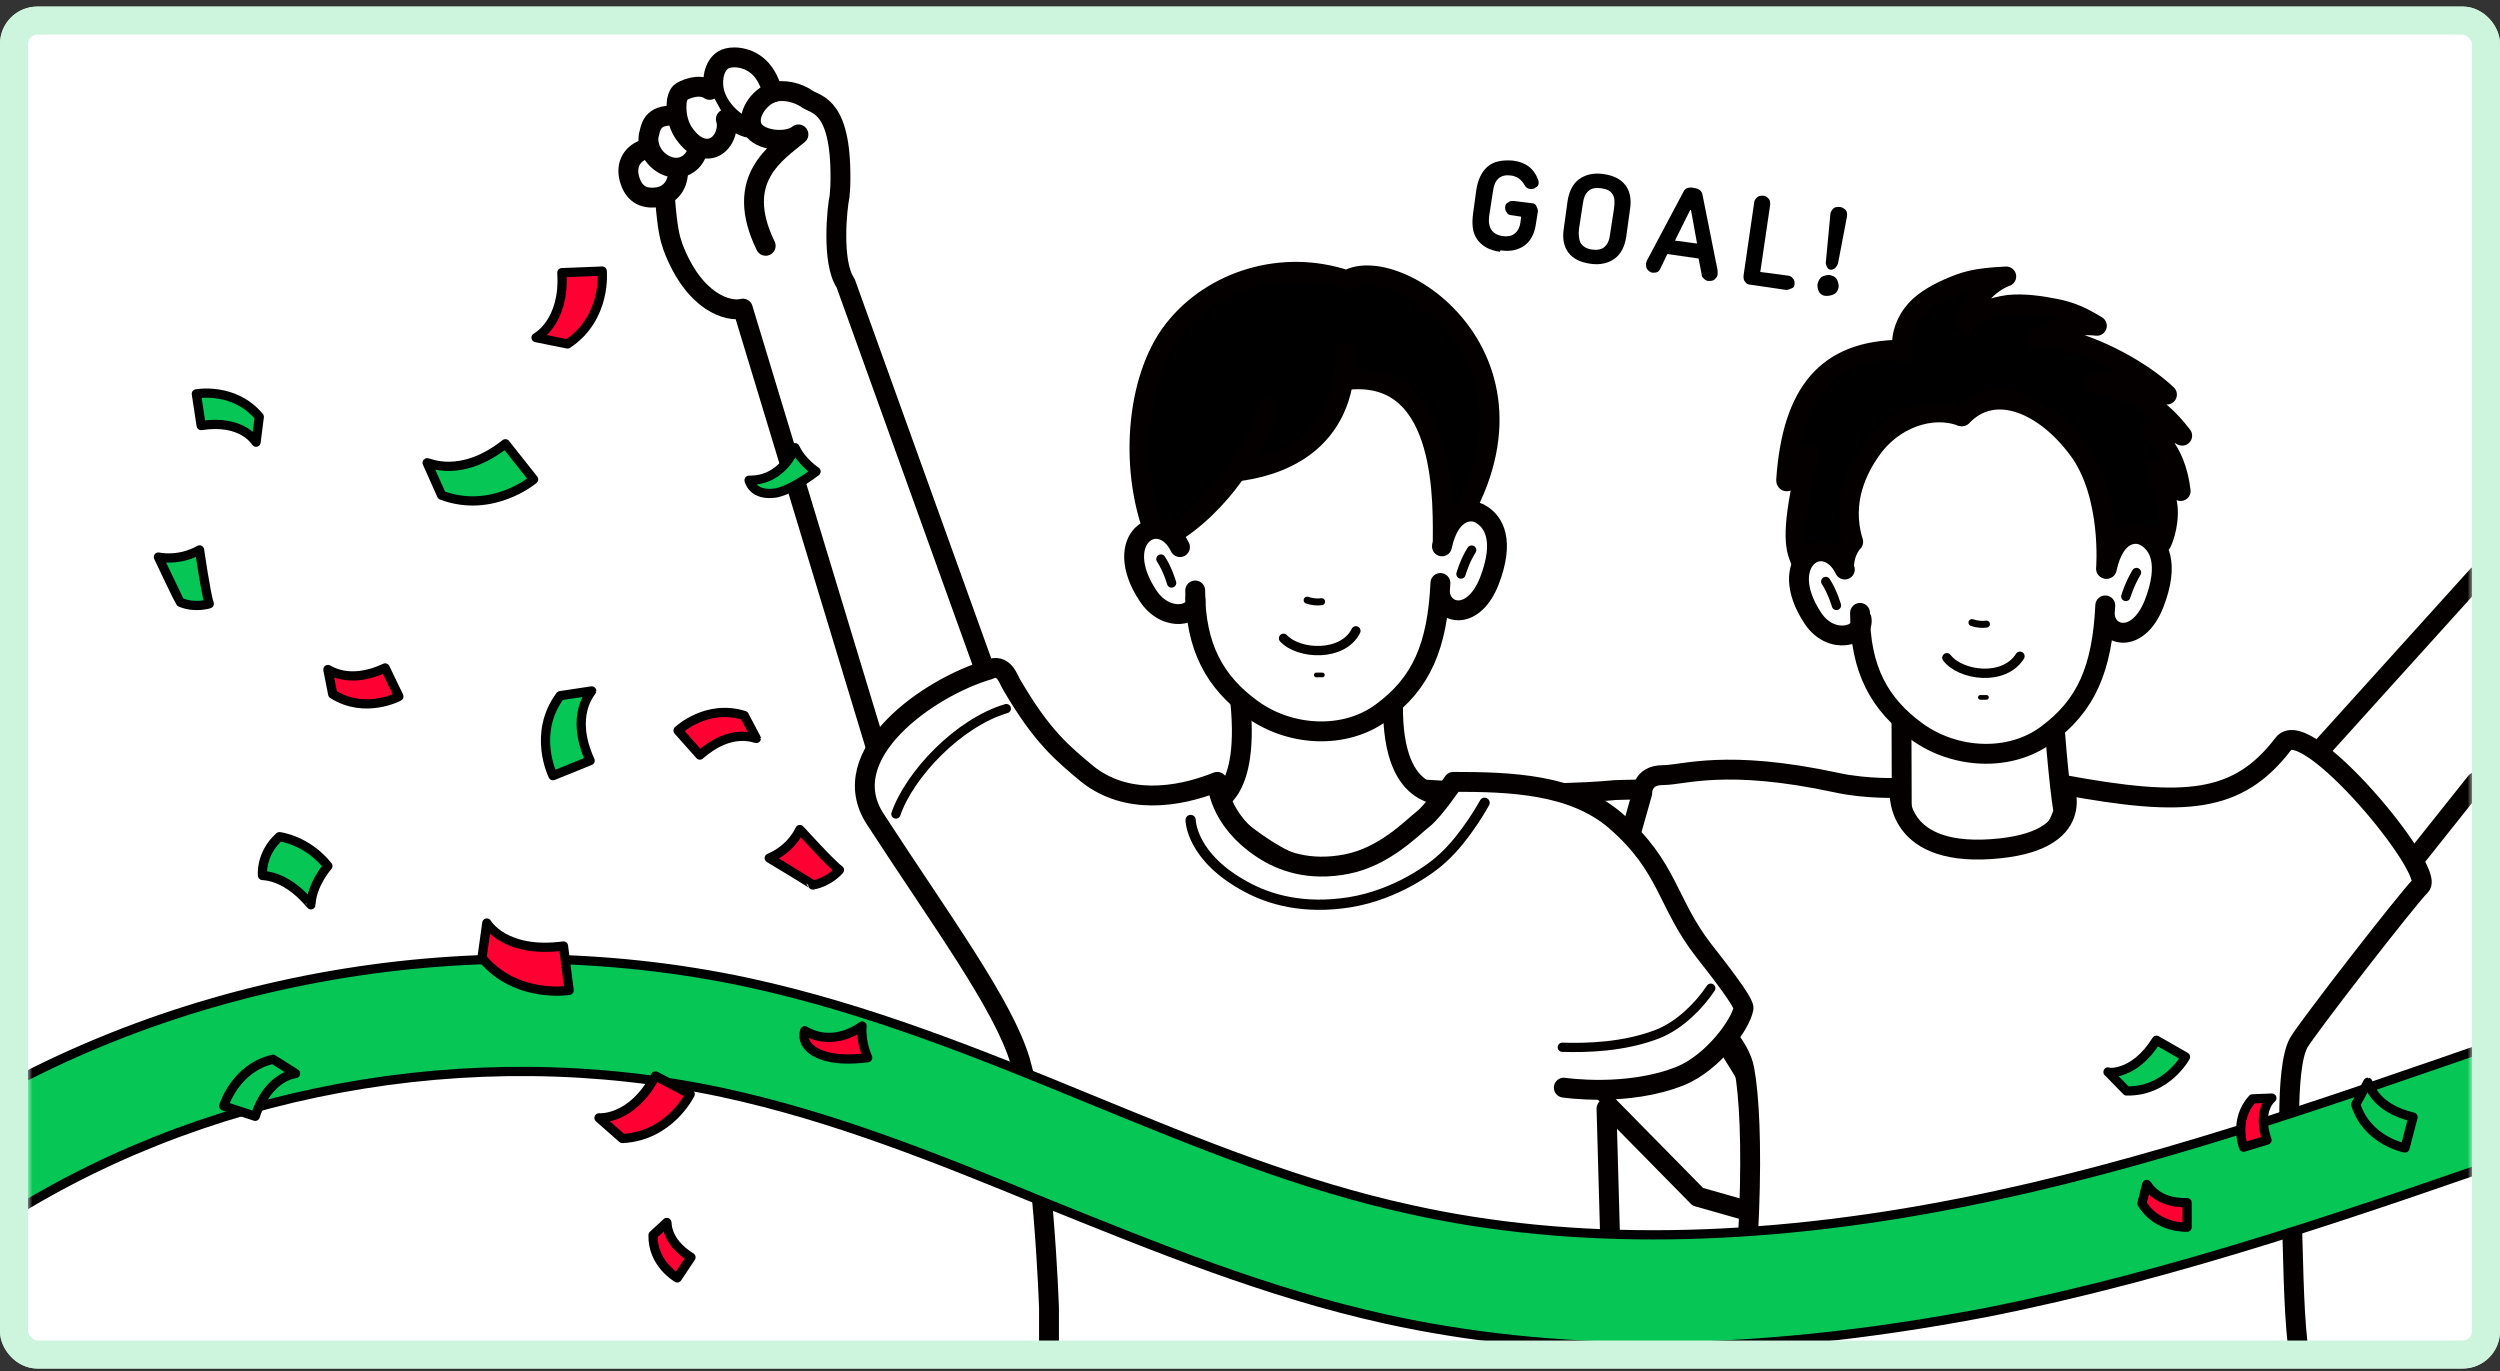 <svg width="268" height="147" viewBox="0 0 268 147" fill="none" xmlns="http://www.w3.org/2000/svg">
<rect x="0" y="0" width="268" height="147" fill="#333333" stroke="none"/>
<rect x="1.5" y="2.206" width="265" height="143" rx="2.5" fill="white" stroke="#CDF4DD" stroke-width="3"/>
<g clip-path="url(#clip0_3410_2826)">
<mask id="mask0_3410_2826" style="mask-type:luminance" maskUnits="userSpaceOnUse" x="1" y="0" width="266" height="148">
<path d="M11.64 0.246H256.36C262.212 0.246 267 4.946 267 10.691V136.906C267 142.651 262.212 147.352 256.36 147.352H11.64C5.788 147.352 1 142.651 1 136.906V10.691C1 4.946 5.788 0.246 11.64 0.246Z" fill="white"/>
</mask>
<g mask="url(#mask0_3410_2826)">
<path d="M267.373 0.347H1.373V147.355H267.373V0.347Z" fill="white"/>
</g>
<mask id="mask1_3410_2826" style="mask-type:luminance" maskUnits="userSpaceOnUse" x="3" y="1" width="262" height="146">
<path d="M13.48 1.352H254.52C260.284 1.352 265 5.981 265 11.64V135.957C265 141.616 260.284 146.246 254.52 146.246H13.48C7.716 146.246 3 141.616 3 135.957V11.64C3 5.981 7.716 1.352 13.48 1.352Z" fill="white"/>
</mask>
<g mask="url(#mask1_3410_2826)">
<path d="M204.621 85.579C204.621 85.579 204.377 86.139 200.295 86.941C196.213 87.743 192.621 85.418 185.844 84.938C179.068 84.457 173.109 84.697 173.109 84.697C173.109 84.697 165.925 85.499 153.679 84.697C141.433 83.896 131.473 84.858 119.227 85.659L116.615 94.957C127.228 97.361 132.943 98.964 145.189 99.766C153.107 100.326 166.823 98.964 177.028 102.17C192.539 106.979 189.274 117.397 189.274 117.397C189.274 117.397 189.274 139.838 188.457 143.845C187.641 147.852 186.906 155.867 186.906 155.867" fill="white"/>
<path d="M204.621 85.579C204.621 85.579 204.377 86.139 200.295 86.941C196.213 87.743 192.621 85.418 185.844 84.938C179.068 84.457 173.109 84.697 173.109 84.697C173.109 84.697 165.925 85.499 153.679 84.697C141.433 83.896 131.473 84.858 119.227 85.659L116.615 94.957C127.228 97.361 132.943 98.964 145.189 99.766C153.107 100.326 166.823 98.964 177.028 102.17C192.539 106.979 189.274 117.397 189.274 117.397C189.274 117.397 189.274 139.838 188.457 143.845C187.641 147.852 186.906 155.867 186.906 155.867" stroke="#040000" stroke-width="2.13" stroke-linecap="round" stroke-linejoin="round"/>
<path d="M155.148 85.418C154.658 85.018 148.453 86.139 149.432 73.236C149.432 73.236 146.575 71.713 141.024 71.713C135.391 71.634 132.836 74.148 132.836 74.148C134.313 85.948 129.677 86.139 129.677 86.139C129.677 86.139 136.697 93.353 141.923 93.353C147.147 93.353 153.923 87.341 155.148 85.418Z" fill="white" stroke="#040000" stroke-width="2.13" stroke-linecap="round" stroke-linejoin="round"/>
<path d="M160.047 56.646C159.639 55.203 157.679 54.722 156.618 55.765C155.965 56.326 155.393 56.967 154.904 57.608V52.96C154.904 52.318 154.577 51.758 154.169 51.437C154.088 50.716 154.006 50.075 153.925 49.433C153.761 48.712 153.598 48.071 153.271 47.43C153.027 46.548 153.02 45.173 152.204 44.532C152.204 44.371 151.645 44.065 151.645 43.904C150.911 42.141 150.188 41.407 148.31 41.086C148.147 41.086 147.832 40.817 147.669 40.897C147.506 40.818 146.897 40.946 146.733 40.866C145.836 40.385 144.574 40.23 144.003 40.791C143.676 41.031 143.72 42.219 143.556 42.7C142.332 46.066 139.556 47.91 136.536 49.513C133.923 50.875 132.215 49.338 130.377 53.27C128.826 54.873 126.957 55.864 125.569 57.547C123.573 55.939 121.469 57.517 121.795 59.761C122.122 62.325 122.82 64.58 125.351 65.462C126.167 65.782 127.473 65.141 127.882 64.58C128.365 73.246 136.862 80.449 145.189 77.484C149.108 76.121 153.098 72.469 153.342 68.719C154.076 67.115 154.007 65.622 154.169 63.939C154.414 64.339 154.74 64.58 155.23 64.82C156.455 65.462 157.924 64.981 158.904 64.179C160.7 62.337 160.618 58.97 160.047 56.646Z" fill="white"/>
<path d="M158.792 40.102C158.711 39.862 158.765 39.374 158.602 39.214C158.52 38.252 157.668 37.24 157.016 36.358C155.301 34.194 153.321 31.875 150.626 30.753C147.361 29.391 146.171 29.874 142.66 29.714C142.252 29.714 138.773 29.301 138.447 29.381C134.038 29.22 129.269 31.736 126.329 35.102C125.513 35.983 125.105 36.945 124.778 37.987C124.534 38.227 124.288 38.547 124.125 38.949C123.798 39.99 123.472 40.952 123.145 41.994C122.982 42.555 123.064 43.036 123.226 43.437C122.492 45.681 122.299 47.576 122.054 49.981C121.972 50.783 122.246 51.674 122.572 52.235C122.653 53.357 122.736 54.417 123.471 55.058C123.471 56.02 124.124 56.982 125.43 56.982C126.328 56.982 126.9 56.501 127.144 55.941C127.797 55.78 128.451 55.54 129.103 55.059C130.573 53.857 131.451 52.327 132.595 50.884C133.002 50.884 133.882 50.574 134.372 50.413C139.76 48.489 142.248 45.922 143.962 40.633C144.452 40.633 145.023 40.633 145.513 40.633C145.638 40.884 145.833 40.787 146.731 40.867C152.661 41.573 154.002 48.169 154.259 52.236C154.666 56.564 154.733 57.938 157.841 53.777C158.249 52.013 159.029 50.393 159.11 48.629C159.6 48.308 159.31 47.685 159.31 46.964C159.473 44.56 160.055 42.784 159.075 40.62L158.792 40.102Z" fill="black"/>
<path d="M144.698 40.697C155.311 39.815 154.658 54.402 154.658 58.489C168.455 39.494 150.086 26.751 144.372 30.037C137.514 27.713 130.003 30.037 125.839 35.327C121.675 40.617 120.941 50.796 124.125 58.088C129.921 55.283 134.248 49.032 136.044 43.662" stroke="#040000" stroke-width="2.13" stroke-linecap="round" stroke-linejoin="round"/>
<path d="M144.208 37.812C144.371 47.83 136.697 50.074 132.452 50.555" stroke="#040000" stroke-width="2.13" stroke-miterlimit="10" stroke-linecap="round"/>
<path d="M140.126 64.34C140.616 64.501 141.187 64.58 141.677 64.501" stroke="#040000" stroke-width="0.75" stroke-miterlimit="10" stroke-linecap="round"/>
<path d="M141.106 72.354H141.76" stroke="#040000" stroke-width="0.5" stroke-miterlimit="10" stroke-linecap="round"/>
<path d="M154.577 58.569C155.475 54.402 157.925 54.562 158.74 55.123C160.128 55.924 161.353 57.928 159.638 62.336C158.005 66.423 154.903 65.943 154.413 63.858" fill="white"/>
<path d="M154.577 58.569C155.475 54.402 157.925 54.562 158.74 55.123C160.128 55.924 161.353 57.928 159.638 62.336C158.005 66.423 154.903 65.943 154.413 63.858" stroke="#040000" stroke-width="2.13" stroke-miterlimit="10" stroke-linecap="round"/>
<path d="M123.669 56.759C121.057 56.759 121.057 60.767 123.669 60.767C126.282 60.767 126.282 56.759 123.669 56.759Z" fill="white"/>
<path d="M124.452 59.932C125.187 61.054 125.595 62.496 125.595 62.496" stroke="#040000" stroke-miterlimit="10" stroke-linecap="round"/>
<path d="M157.76 58.97C157.026 60.092 156.617 61.534 156.617 61.534" stroke="#040000" stroke-miterlimit="10" stroke-linecap="round"/>
<path d="M128.126 63.298C128.126 69.388 130.248 73.156 134.249 76.041C138.249 78.926 144.127 79.327 148.127 76.361C152.372 73.235 154.087 69.309 154.413 62.496" stroke="#040000" stroke-width="2.13" stroke-miterlimit="10" stroke-linecap="round"/>
<path d="M126.493 58.649C124.371 54.321 118.982 57.687 123.064 63.858C125.023 66.824 128.469 66.034 128.142 64.191" stroke="#040000" stroke-width="2.13" stroke-miterlimit="10" stroke-linecap="round"/>
<path d="M137.596 68.427C139.229 70.191 143.963 70.431 145.352 67.626" stroke="#040000" stroke-miterlimit="10" stroke-linecap="round"/>
<path d="M203.641 37.331C195.804 37.41 192.049 41.819 191.395 51.276C191.314 52.398 194.09 47.429 193.763 48.711C191.641 58.249 192.13 60.813 193.436 60.012L197.682 60.573C197.682 58.73 198.743 57.768 198.661 57.848C197.274 53.36 199.315 49.834 200.458 48.151C202.825 44.624 207.071 43.181 210.255 44.383H210.336C213.847 40.697 219.235 43.181 222.827 47.99C226.501 52.879 225.765 60.733 225.765 60.733L231.317 58.73C231.317 58.73 232.46 56.325 232.215 54.241C231.97 52.158 230.908 50.394 230.908 50.394L233.603 52.478C233.113 47.669 230.582 46.387 230.418 46.146C231.235 46.226 231.725 45.425 233.766 46.547C230.827 42.779 227.643 41.577 224.296 40.856C226.5 40.456 230.092 41.337 232.133 42.139C229.439 39.574 224.703 37.009 220.948 36.208C220.05 36.048 218.989 35.888 218.09 36.288C219.968 35.086 222.336 34.525 224.621 34.766C222.907 33.724 221.764 33.243 220.131 32.922C218.498 32.602 216.784 32.361 215.152 32.522C213.519 32.682 211.804 33.323 210.58 34.446C211.804 30.438 214.906 29.476 214.906 29.476C211.641 29.637 210.498 29.957 208.539 30.839C207.151 31.48 205.845 32.282 204.865 33.484C203.885 34.686 203.395 36.289 203.885 37.731L203.641 37.331Z" fill="black"/>
<path d="M221.194 86.941C221.194 86.941 220.051 92.631 212.377 92.631C204.703 92.631 203.875 88.143 203.875 88.143L203.835 76.304C203.835 76.304 206.009 73.556 211.642 73.556C217.275 73.556 220.05 75.079 220.05 75.079C220.133 76.763 220.704 84.055 221.194 86.941Z" fill="white" stroke="#040000" stroke-width="2.13" stroke-miterlimit="10" stroke-linecap="round"/>
<path d="M231.235 58.73C230.827 57.287 228.868 56.806 227.807 57.848C227.153 58.409 226.582 59.05 226.092 59.692L225.483 55.247C225.483 54.606 225.766 53.841 225.358 53.52C225.276 52.799 225.028 52.51 224.946 51.869C224.783 51.148 224.185 50.73 223.939 50.09C223.695 49.209 220.808 44.691 218.93 44.291C218.767 44.291 218.5 43.584 218.337 43.663C218.174 43.584 218.092 43.503 217.929 43.423C217.031 42.942 211.562 43.503 210.99 44.065C210.663 44.305 210.826 44.465 210.336 44.385C208.214 43.985 204.377 44.706 201.765 46.95C196.622 51.438 198.826 57.208 198.826 57.849C198.585 59.292 198.336 58.41 196.948 60.093C195.43 58.39 192.808 59.968 193.134 62.212C193.461 64.777 194.091 66.665 196.622 67.547C198.206 68.445 199.131 67.55 199.152 66.665C200.588 77.273 208.61 83.066 216.937 80.1C220.856 78.738 223.081 75.111 224.632 71.585C225.366 69.982 225.276 67.707 225.44 66.024C225.684 66.424 225.841 66.814 226.331 67.054C227.252 68.875 229.195 67.066 230.175 66.264C231.888 64.42 231.806 61.054 231.235 58.73Z" fill="white"/>
<path d="M211.396 66.744C211.886 66.905 212.458 66.984 212.948 66.905" stroke="#040000" stroke-width="0.75" stroke-miterlimit="10" stroke-linecap="round"/>
<path d="M212.296 74.759H212.949" stroke="#040000" stroke-width="0.5" stroke-miterlimit="10" stroke-linecap="round"/>
<path d="M225.847 60.973C226.745 56.806 229.112 56.966 230.01 57.527C231.398 58.328 232.622 60.332 230.908 64.74C229.275 68.827 226.173 68.347 225.683 66.262" fill="white"/>
<path d="M225.847 60.973C226.745 56.806 229.112 56.966 230.01 57.527C231.398 58.328 232.622 60.332 230.908 64.74C229.275 68.827 226.173 68.347 225.683 66.262" stroke="#040000" stroke-width="2.13" stroke-miterlimit="10" stroke-linecap="round"/>
<path d="M195.559 59.771C192.947 59.771 192.947 63.779 195.559 63.779C198.172 63.779 198.172 59.771 195.559 59.771Z" fill="white"/>
<path d="M195.722 62.337C196.456 63.459 196.865 64.901 196.865 64.901" stroke="#040000" stroke-miterlimit="10" stroke-linecap="round"/>
<path d="M229.031 61.375C228.296 62.577 227.888 63.939 227.888 63.939" stroke="#040000" stroke-miterlimit="10" stroke-linecap="round"/>
<path d="M199.396 65.703C199.396 71.793 201.519 75.561 205.519 78.446C209.519 81.331 215.398 81.732 219.398 78.766C223.643 75.64 225.357 71.714 225.684 64.901" stroke="#040000" stroke-width="2.13" stroke-miterlimit="10" stroke-linecap="round"/>
<path d="M197.764 61.054C195.641 56.726 190.253 60.092 194.335 66.263C196.294 69.229 199.887 68.186 199.56 66.343" stroke="#040000" stroke-width="2.13" stroke-miterlimit="10" stroke-linecap="round"/>
<path d="M208.703 70.51C210.173 72.434 214.826 73.075 216.54 70.35" stroke="#040000" stroke-miterlimit="10" stroke-linecap="round"/>
<path d="M225.766 60.973C225.766 60.973 226.419 53.119 222.827 48.23C219.235 43.342 213.847 40.937 210.337 44.623" stroke="#040000" stroke-width="2.13" stroke-linecap="round" stroke-linejoin="round"/>
<path d="M193.028 60.092C192.375 58.649 191.967 56.806 193.845 48.872C194.172 47.589 191.396 52.558 191.477 51.436C192.131 41.978 195.886 37.571 203.723 37.491" stroke="#040000" stroke-width="2.13" stroke-linecap="round" stroke-linejoin="round"/>
<path d="M197.682 60.813C197.682 58.97 198.743 58.008 198.662 58.088C197.274 53.6 199.315 50.074 200.458 48.391C202.826 44.864 207.071 43.422 210.255 44.624" stroke="#040000" stroke-width="2.13" stroke-linecap="round" stroke-linejoin="round"/>
<path d="M204.049 37.892C203.641 36.449 204.13 34.846 205.029 33.644C205.927 32.442 207.314 31.64 208.703 30.999C210.662 30.118 211.805 29.797 215.07 29.637C215.07 29.637 211.968 30.599 210.744 34.606C211.968 33.484 213.601 32.923 215.316 32.682C216.949 32.522 218.663 32.762 220.295 33.083C221.928 33.403 223.071 33.884 224.785 34.926C222.5 34.686 220.213 35.166 218.254 36.449C219.152 36.048 220.132 36.209 221.112 36.369C224.786 37.17 229.602 39.735 232.297 42.299C230.175 41.498 226.582 40.616 224.459 41.017C227.888 41.658 231.072 42.941 233.93 46.707C231.889 45.585 231.399 46.386 230.582 46.306C230.664 46.547 233.195 47.829 233.767 52.638L231.072 50.555C231.072 50.555 232.133 52.318 232.379 54.402C232.542 56.485 231.726 58.169 231.726 58.169" stroke="#040000" stroke-width="2.13" stroke-linecap="round" stroke-linejoin="round"/>
<path d="M94.572 82.372L79.714 33.083C78.244 33.484 74.489 32.523 72.203 26.431C71.876 25.469 71.469 24.107 71.469 21.782C71.469 21.782 70.407 17.455 74.816 13.608C79.225 9.761 81.673 10.321 83.143 9.84C84.286 9.52 85.511 9.92 86.572 10.561C87.552 11.203 90.327 11.203 90.083 19.859L90.001 20.981C89.757 22.023 89.104 28.034 90.655 30.278L105.595 71.874" fill="white"/>
<path d="M82.816 9.921C82.082 6.955 80.204 6.234 78.897 6.154C78.49 6.154 78.163 6.154 77.754 6.314C76.611 6.795 76.284 8.397 76.53 9.68C76.856 11.363 78.479 13.179 80.112 13.659" fill="white"/>
<path d="M82.816 9.921C82.082 6.955 80.204 6.234 78.897 6.154C78.49 6.154 78.163 6.154 77.754 6.314C76.611 6.795 76.284 8.397 76.53 9.68C76.856 11.363 78.479 13.179 80.112 13.659" stroke="#040000" stroke-width="2.13" stroke-linecap="round" stroke-linejoin="round"/>
<path d="M69.346 15.932C67.795 16.332 67.061 17.615 67.469 19.138C67.876 20.66 68.856 21.381 70.489 21.141C71.633 20.981 72.612 20.099 72.694 18.496" fill="white"/>
<path d="M69.346 15.932C67.795 16.332 67.061 17.615 67.469 19.138C67.876 20.66 68.856 21.381 70.489 21.141C71.633 20.981 72.612 20.099 72.694 18.496" stroke="#040000" stroke-width="2.13" stroke-linecap="round" stroke-linejoin="round"/>
<path d="M72.286 12.406C69.837 12.245 69.755 13.768 69.591 14.329C69.428 14.89 69.51 15.612 69.836 16.253C70.407 17.376 71.713 18.177 72.938 17.936C74.162 17.696 75.142 16.333 74.652 15.131" fill="white"/>
<path d="M72.286 12.406C69.837 12.245 69.755 13.768 69.591 14.329C69.428 14.89 69.51 15.612 69.836 16.253C70.407 17.376 71.713 18.177 72.938 17.936C74.162 17.696 75.142 16.333 74.652 15.131" stroke="#040000" stroke-width="2.13" stroke-linecap="round" stroke-linejoin="round"/>
<path d="M71.306 21.462C71.55 24.507 71.796 25.469 72.122 26.431C74.408 32.522 78.163 33.484 79.633 33.083L94.573 82.373" stroke="#040000" stroke-width="2.13" stroke-linecap="round" stroke-linejoin="round"/>
<path d="M105.594 71.874L90.654 30.359C89.103 28.115 89.756 22.104 90.001 21.061L90.082 19.939C90.326 11.283 87.551 11.283 86.571 10.642C85.591 9.921 83.959 9.52 82.816 9.921C81.346 10.402 79.958 12.406 80.694 13.768C81.429 15.13 84.449 15.371 85.592 14.409C83.306 16.333 78.571 19.138 82.081 26.351" stroke="#040000" stroke-width="2.13" stroke-linecap="round" stroke-linejoin="round"/>
<path d="M76.08 9.635C74.937 8.834 73.184 9.681 72.939 9.921C72.694 10.161 72.531 10.723 72.531 11.123C72.449 12.405 72.775 13.687 73.592 14.649C74.163 15.37 74.98 16.012 75.959 15.932C77.347 15.852 78.219 14.053 77.811 12.772" fill="white"/>
<path d="M76.08 9.635C74.937 8.834 73.184 9.681 72.939 9.921C72.694 10.161 72.531 10.723 72.531 11.123C72.449 12.405 72.775 13.687 73.592 14.649C74.163 15.37 74.98 16.012 75.959 15.932C77.347 15.852 78.219 14.053 77.811 12.772" stroke="#040000" stroke-width="2.13" stroke-linecap="round" stroke-linejoin="round"/>
<path d="M265.605 61.695L246.42 82.934C246.42 82.934 245.849 87.422 249.441 90.147C253.033 92.871 257.849 93.353 257.849 93.353L265.442 83.815" fill="white"/>
<path d="M265.605 61.695L246.42 82.934C246.42 82.934 245.849 87.422 249.441 90.147C253.033 92.871 257.849 93.353 257.849 93.353L265.442 83.815" stroke="#040000" stroke-width="2.13" stroke-linecap="round" stroke-linejoin="round"/>
<path d="M184.783 111.385L189.926 119.721L207.07 120.923L206.826 135.348L182.008 128.296L170.496 116.595" fill="white"/>
<path d="M184.783 111.385L189.926 119.721L207.07 120.923L206.826 135.348L182.008 128.296L170.496 116.595" stroke="#040000" stroke-width="2.13" stroke-linecap="round" stroke-linejoin="round"/>
<path d="M249.685 155.866C245.603 147.05 246.093 142.242 245.603 127.815C245.522 124.609 244.869 114.591 246.42 111.786C247.4 110.103 258.094 96.317 259.482 94.955C261.115 93.352 247.236 76.522 244.787 79.727C239.889 86.139 234.256 86.54 221.194 84.135C221.194 84.135 224.132 90.306 213.437 91.027C202.743 91.748 203.64 84.456 203.64 84.456C203.64 84.456 200.13 84.616 196.864 83.895C184.945 81.331 180.536 83.093 178.251 83.093C175.965 83.093 176.047 85.017 176.047 85.017L173.598 93.673C173.598 93.673 171.312 102.65 174.251 103.611C177.19 104.573 186.007 109.622 186.987 114.591C188.048 120.281 188.048 135.509 184.782 157.149L249.685 155.866Z" fill="white" stroke="#040000" stroke-width="2.13" stroke-linecap="round" stroke-linejoin="round"/>
<path d="M160.781 26.992C159.638 26.831 158.822 26.351 158.332 25.63C157.842 24.908 157.761 24.026 157.924 22.824L158.251 20.42C158.414 19.298 158.822 18.416 159.475 17.856C160.128 17.295 161.026 17.135 162.169 17.215C163.557 17.375 164.455 18.096 164.864 19.218C164.945 19.378 164.945 19.458 164.945 19.619C164.945 19.779 164.864 20.019 164.618 20.099C164.455 20.26 164.292 20.26 164.047 20.26C163.803 20.26 163.557 20.099 163.394 19.779C163.067 19.218 162.577 18.898 162.006 18.817C160.863 18.657 160.21 19.217 160.047 20.5L159.639 23.145C159.476 24.427 159.966 25.148 161.109 25.309C161.599 25.389 162.007 25.309 162.334 25.069C162.66 24.829 162.905 24.427 162.987 23.867L163.068 23.226L162.007 23.065C161.844 23.065 161.599 22.985 161.517 22.744C161.354 22.584 161.354 22.424 161.354 22.184C161.354 22.023 161.435 21.783 161.68 21.703C161.844 21.543 162.007 21.543 162.252 21.543L164.21 21.782C164.374 21.782 164.618 21.862 164.7 22.103C164.782 22.264 164.864 22.424 164.864 22.664L164.619 24.187C164.456 25.148 164.048 25.87 163.395 26.351C162.66 26.831 161.844 26.992 160.864 26.831L160.781 26.992Z" fill="black"/>
<path d="M168.127 27.073C167.637 26.431 167.474 25.55 167.637 24.508L168.045 21.543C168.209 20.501 168.616 19.699 169.27 19.218C169.923 18.737 170.821 18.497 171.882 18.657C173.025 18.818 173.759 19.218 174.249 19.86C174.739 20.501 174.903 21.382 174.739 22.424L174.332 25.39C174.168 26.431 173.76 27.233 173.107 27.714C172.454 28.195 171.556 28.435 170.495 28.275C169.353 28.114 168.617 27.713 168.127 27.073ZM170.658 26.752C171.229 26.832 171.719 26.752 172.046 26.431C172.373 26.111 172.536 25.71 172.617 24.988L173.025 22.343C173.106 21.702 173.106 21.141 172.862 20.821C172.617 20.42 172.208 20.26 171.637 20.179C171.066 20.1 170.576 20.179 170.25 20.5C169.923 20.821 169.76 21.221 169.678 21.862L169.271 24.507C169.189 25.149 169.271 25.709 169.434 26.03C169.679 26.431 170.087 26.671 170.658 26.752Z" fill="black"/>
<path d="M177.191 29.236C176.946 29.236 176.783 29.076 176.619 28.916C176.456 28.755 176.456 28.515 176.456 28.274C176.456 28.114 176.537 28.034 176.537 27.954L180.456 20.581C180.619 20.18 180.946 20.099 181.354 20.099L181.762 20.179C182.169 20.259 182.415 20.5 182.496 20.82L184.129 28.995C184.129 29.156 184.129 29.235 184.129 29.396C184.129 29.636 183.966 29.796 183.803 29.957C183.639 30.117 183.395 30.117 183.149 30.117C182.986 30.117 182.823 30.037 182.659 29.877C182.496 29.716 182.415 29.637 182.415 29.396L182.088 27.713L178.741 27.232L178.006 28.755C177.925 28.915 177.843 29.075 177.68 29.155C177.516 29.235 177.354 29.236 177.191 29.236ZM181.925 26.11L181.272 22.503H181.19L179.557 25.79L181.925 26.11Z" fill="black"/>
<path d="M187.07 30.198C186.906 30.037 186.906 29.797 186.906 29.556L188.049 21.702C188.049 21.462 188.213 21.302 188.376 21.141C188.539 20.981 188.784 20.981 189.029 20.981C189.274 20.981 189.437 21.141 189.6 21.302C189.764 21.462 189.764 21.702 189.764 21.943L188.703 29.156L191.724 29.556C191.887 29.556 192.131 29.717 192.214 29.877C192.377 30.037 192.377 30.198 192.377 30.438C192.377 30.678 192.296 30.838 192.05 30.919C191.805 30.999 191.724 31.079 191.479 31.079L187.642 30.518C187.396 30.518 187.233 30.439 187.07 30.198Z" fill="black"/>
<path d="M195.069 31.4C194.905 31.16 194.824 30.84 194.824 30.519C194.905 30.198 194.988 29.958 195.232 29.717C195.477 29.557 195.803 29.477 196.13 29.477C196.456 29.557 196.701 29.638 196.864 29.878C197.028 30.118 197.109 30.438 197.109 30.759C197.028 31.08 196.946 31.32 196.701 31.48C196.456 31.64 196.13 31.72 195.803 31.72C195.477 31.72 195.313 31.64 195.069 31.4ZM196.293 28.916C196.13 28.916 195.967 28.836 195.885 28.676C195.804 28.515 195.722 28.355 195.722 28.195L196.212 22.985C196.212 22.745 196.375 22.504 196.539 22.344C196.702 22.184 196.946 22.184 197.192 22.184C197.437 22.184 197.682 22.344 197.845 22.504C198.008 22.665 198.008 22.905 198.008 23.146L197.029 28.275C196.947 28.436 196.865 28.596 196.784 28.676C196.62 28.835 196.456 28.916 196.293 28.916Z" fill="black"/>
<path d="M163.312 109.141L166.577 113.629" stroke="#040000" stroke-width="2.13" stroke-linecap="round" stroke-linejoin="round"/>
<path d="M170.654 116.755C170.654 116.755 175.394 115.953 181.109 113.629C184.538 112.186 186.579 109.862 186.988 108.018C187.069 107.618 185.845 105.775 182.742 101.847C178.743 96.718 178.987 92.871 173.272 87.902C168.7 83.975 162.087 83.734 155.883 83.734C155.883 83.734 153.761 86.861 152.618 87.742C151.475 88.623 148.536 91.749 144.454 92.551C140.372 93.352 137.433 92.23 135.473 90.948C130.575 87.742 130.575 83.734 130.575 83.734C126.166 85.498 120.778 86.139 116.697 82.933C114.002 80.689 111.798 78.926 108.533 73.315C108.206 72.834 107.716 70.911 106.084 71.712C99.716 73.555 89.95 80.615 93.382 87.024C102.526 100.809 107.635 107.617 109.431 113.628C111.961 122.444 112.206 128.616 112.288 134.546C112.533 153.22 112.615 148.411 112.615 149.534L173.272 150.575L172.215 118.84L170.172 116.753H170.654V116.755Z" fill="white"/>
<path d="M167.64 116.595C167.64 116.595 174.497 117.636 180.212 115.312C183.641 113.869 186.58 109.862 186.906 108.099C186.987 107.699 185.763 105.855 182.661 101.928C178.661 96.798 178.906 92.951 173.19 87.983C168.619 84.056 162.006 83.815 155.802 83.815C155.802 83.815 153.679 86.941 152.536 87.822C151.393 88.704 148.454 91.83 144.372 92.631C140.29 93.433 137.351 92.311 135.392 91.028C130.493 87.822 130.493 83.815 130.493 83.815C126.085 85.579 120.696 86.219 116.615 83.013C113.921 80.77 111.717 79.006 108.451 73.396C108.124 72.915 107.635 70.992 106.002 71.792C99.635 73.636 89.267 80.849 93.838 87.822C100.859 98.641 107.554 107.698 109.35 113.709C111.881 122.525 112.452 140.237 112.452 140.237V149.695L173.109 150.736L172.216 118.841" stroke="#040000" stroke-width="2.13" stroke-linecap="round" stroke-linejoin="round"/>
<path d="M176.49 144.377C166.401 144.377 156.834 143.353 147.874 141.389C135.088 138.57 122.998 133.618 111.342 128.922C99.513 124.055 88.293 119.529 76.377 116.968C49.326 111.162 21.5 116.626 -1.028 131.654L-7.986 121.663C17.237 104.756 48.718 98.608 79.073 105.098C92.12 107.916 104.296 112.869 116.126 117.736C127.781 122.517 138.827 127.043 150.656 129.605C167.965 133.448 187.97 133.191 209.889 128.837C229.807 124.909 249.378 117.992 268.34 111.418L272.515 122.86C253.206 129.606 233.2 136.608 212.412 140.706C199.801 143.096 187.798 144.377 176.49 144.377Z" fill="#06C755"/>
<path d="M177.021 144.38C166.987 144.38 157.472 143.361 148.562 141.407C135.846 138.605 123.822 133.68 112.231 129.009C100.467 124.169 89.308 119.668 77.458 117.12C50.556 111.346 21.145 116.781 -1.258 131.726L-8.179 121.79C16.907 104.977 49.95 98.862 80.139 105.316C93.114 108.119 105.225 113.043 116.988 117.884C128.579 122.64 139.565 127.14 151.33 129.688C168.543 133.509 188.438 133.255 210.237 128.924C230.046 125.018 249.508 118.14 268.366 111.6L272.518 122.979C253.314 129.688 233.419 136.652 212.745 140.728C200.203 143.106 188.266 144.38 177.021 144.38Z" stroke="black" stroke-width="0.99" stroke-linecap="round" stroke-linejoin="round"/>
<path d="M60.232 29.23L64.557 29.06C64.557 29.06 65.076 34.07 60.838 36.872L57.464 36.193C57.464 36.193 60.579 34.58 60.232 29.23Z" fill="#FF0033" stroke="black" stroke-width="0.99" stroke-linecap="round" stroke-linejoin="round"/>
<path d="M54.177 47.572L57.205 51.393C57.205 51.393 52.794 55.13 47.344 53.092L45.787 49.61C45.873 49.525 49.333 51.393 54.177 47.572Z" fill="#06C755" stroke="black" stroke-width="0.99" stroke-linecap="round" stroke-linejoin="round"/>
<path d="M27.362 119.668L23.988 118.564C23.988 118.564 25.2 114.488 29.265 113.554L31.687 115.082C31.687 115.082 28.746 115.338 27.362 119.668Z" fill="#06C755" stroke="black" stroke-width="0.99" stroke-linecap="round" stroke-linejoin="round"/>
<path d="M87.481 50.544C87.481 50.544 85.923 49.524 85.232 47.996C85.232 47.996 83.934 51.563 80.301 51.478C80.301 51.478 80.647 53.261 83.242 52.837C84.367 52.582 85.923 51.733 87.481 50.544Z" fill="#06C755" stroke="black" stroke-width="0.99" stroke-linecap="round" stroke-linejoin="round"/>
<path d="M70.267 115.338L73.986 117.291C73.986 117.291 71.824 121.792 66.72 122.047L64.212 119.839C64.298 119.838 67.758 120.093 70.267 115.338Z" fill="#FF0033" stroke="black" stroke-width="0.99" stroke-linecap="round" stroke-linejoin="round"/>
<path d="M60.405 101.411L61.01 106.167C61.01 106.167 55.301 107.101 51.668 102.685L52.187 98.948C52.187 98.948 54.091 102.26 60.405 101.411Z" fill="#FF0033" stroke="black" stroke-width="0.99" stroke-linecap="round" stroke-linejoin="round"/>
<path d="M63.26 81.54L59.281 83.153C59.281 83.153 57.032 78.652 60.059 74.576L63.433 74.067C63.433 74.152 61.011 76.614 63.26 81.54Z" fill="#06C755" stroke="black" stroke-width="0.99" stroke-linecap="round" stroke-linejoin="round"/>
<path d="M75.025 80.945L72.689 78.313C72.689 78.313 75.717 75.425 79.783 76.699L81.08 79.161C81.08 79.246 78.485 77.888 75.025 80.945Z" fill="#FF0033" stroke="black" stroke-width="0.99" stroke-linecap="round" stroke-linejoin="round"/>
<path d="M82.463 91.985C82.463 91.985 84.625 91.221 85.75 88.928C85.75 88.928 89.124 92.664 89.988 93.258C89.988 93.258 88.95 94.532 87.133 94.872C87.134 94.787 82.463 91.985 82.463 91.985Z" fill="#FF0033" stroke="black" stroke-width="0.99" stroke-linecap="round" stroke-linejoin="round"/>
<path d="M93.017 113.384C93.017 113.384 92.239 111.685 92.411 109.987C92.411 109.987 89.47 112.364 86.27 110.496C86.27 110.496 85.579 112.195 88.173 113.128C89.384 113.554 91.027 113.639 93.017 113.384Z" fill="#FF0033" stroke="black" stroke-width="0.99" stroke-linecap="round" stroke-linejoin="round"/>
<path d="M21.567 45.619L21.048 42.222C21.048 42.222 25.113 41.458 27.795 44.684L27.449 47.402C27.362 47.317 25.979 44.939 21.567 45.619Z" fill="#06C755" stroke="black" stroke-width="0.99" stroke-linecap="round" stroke-linejoin="round"/>
<path d="M41.289 71.604L42.759 74.661C42.759 74.661 39.126 76.614 35.666 74.407L35.148 71.775C35.148 71.689 37.31 73.472 41.289 71.604Z" fill="#FF0033" stroke="black" stroke-width="0.99" stroke-linecap="round" stroke-linejoin="round"/>
<path d="M74.073 134.784L72.603 136.991C72.603 136.991 69.921 135.463 70.008 132.405L71.479 131.046C71.565 130.962 71.218 133 74.073 134.784Z" fill="#FF0033" stroke="black" stroke-width="0.99" stroke-linecap="round" stroke-linejoin="round"/>
<path d="M16.982 59.716C16.982 59.716 19.145 60.225 21.394 58.952C21.394 58.952 22.085 63.792 22.432 64.726C22.432 64.726 20.875 65.235 19.318 64.556C19.231 64.471 16.982 59.716 16.982 59.716Z" fill="#06C755" stroke="black" stroke-width="0.99" stroke-linecap="round" stroke-linejoin="round"/>
<path d="M28.14 93.853C28.14 93.853 27.881 91.561 29.957 89.692C29.957 89.692 32.898 90.032 35.147 92.835C35.147 92.835 33.417 94.788 33.331 96.995C33.331 97.079 31.167 94.023 28.14 93.853Z" fill="#06C755" stroke="black" stroke-width="0.99" stroke-linecap="round" stroke-linejoin="round"/>
<path d="M231.17 111.516L234.285 113.299C234.285 113.299 232.295 117.035 227.97 116.95L225.981 114.912C225.807 114.997 228.749 115.423 231.17 111.516Z" fill="#06C755" stroke="black" stroke-width="0.99" stroke-linejoin="round"/>
<path d="M234.458 128.924V131.556C234.458 131.556 231.257 131.726 229.613 129.009L230.132 126.971C230.219 126.971 231.084 129.009 234.458 128.924Z" fill="#FF0033" stroke="black" stroke-width="0.99" stroke-linejoin="round"/>
<path d="M258.678 119.753L257.814 123.065C257.814 123.065 253.748 122.301 252.537 118.394L253.835 116.017C253.921 116.017 254.354 118.734 258.678 119.753Z" fill="#06C755" stroke="black" stroke-width="0.99" stroke-linejoin="round"/>
<path d="M243.021 122.215L240.513 122.979C240.513 122.979 239.388 120.092 241.465 117.799L243.541 117.714C243.541 117.714 241.896 118.989 243.021 122.215Z" fill="#FF0033" stroke="black" stroke-width="0.99" stroke-linejoin="round"/>
<path d="M167.476 112.267C170.007 112.346 174.088 112.267 177.762 110.824C180.129 109.862 182.17 107.778 183.395 105.935" stroke="#040000" stroke-width="0.99" stroke-linecap="round" stroke-linejoin="round"/>
<path d="M107.879 75.961C102.736 77.484 97.511 83.013 96.041 87.262" stroke="#040000" stroke-width="0.99" stroke-linecap="round" stroke-linejoin="round"/>
<path d="M127.636 87.902C127.636 87.902 127.636 91.91 133.677 95.115C136.044 96.398 139.717 97.519 144.698 96.719C149.678 95.917 153.596 93.032 154.74 91.91C157.188 89.666 159.148 86.059 159.148 86.059" stroke="#040000" stroke-width="1.1" stroke-linecap="round" stroke-linejoin="round"/>
</g>
</g>
<rect x="1.5" y="2.206" width="265" height="143" rx="2.5" stroke="#CDF4DD" stroke-width="3"/>
<defs>
<clipPath id="clip0_3410_2826">
<rect x="1" y="1.706" width="266" height="144" rx="4" fill="white"/>
</clipPath>
</defs>
</svg>
